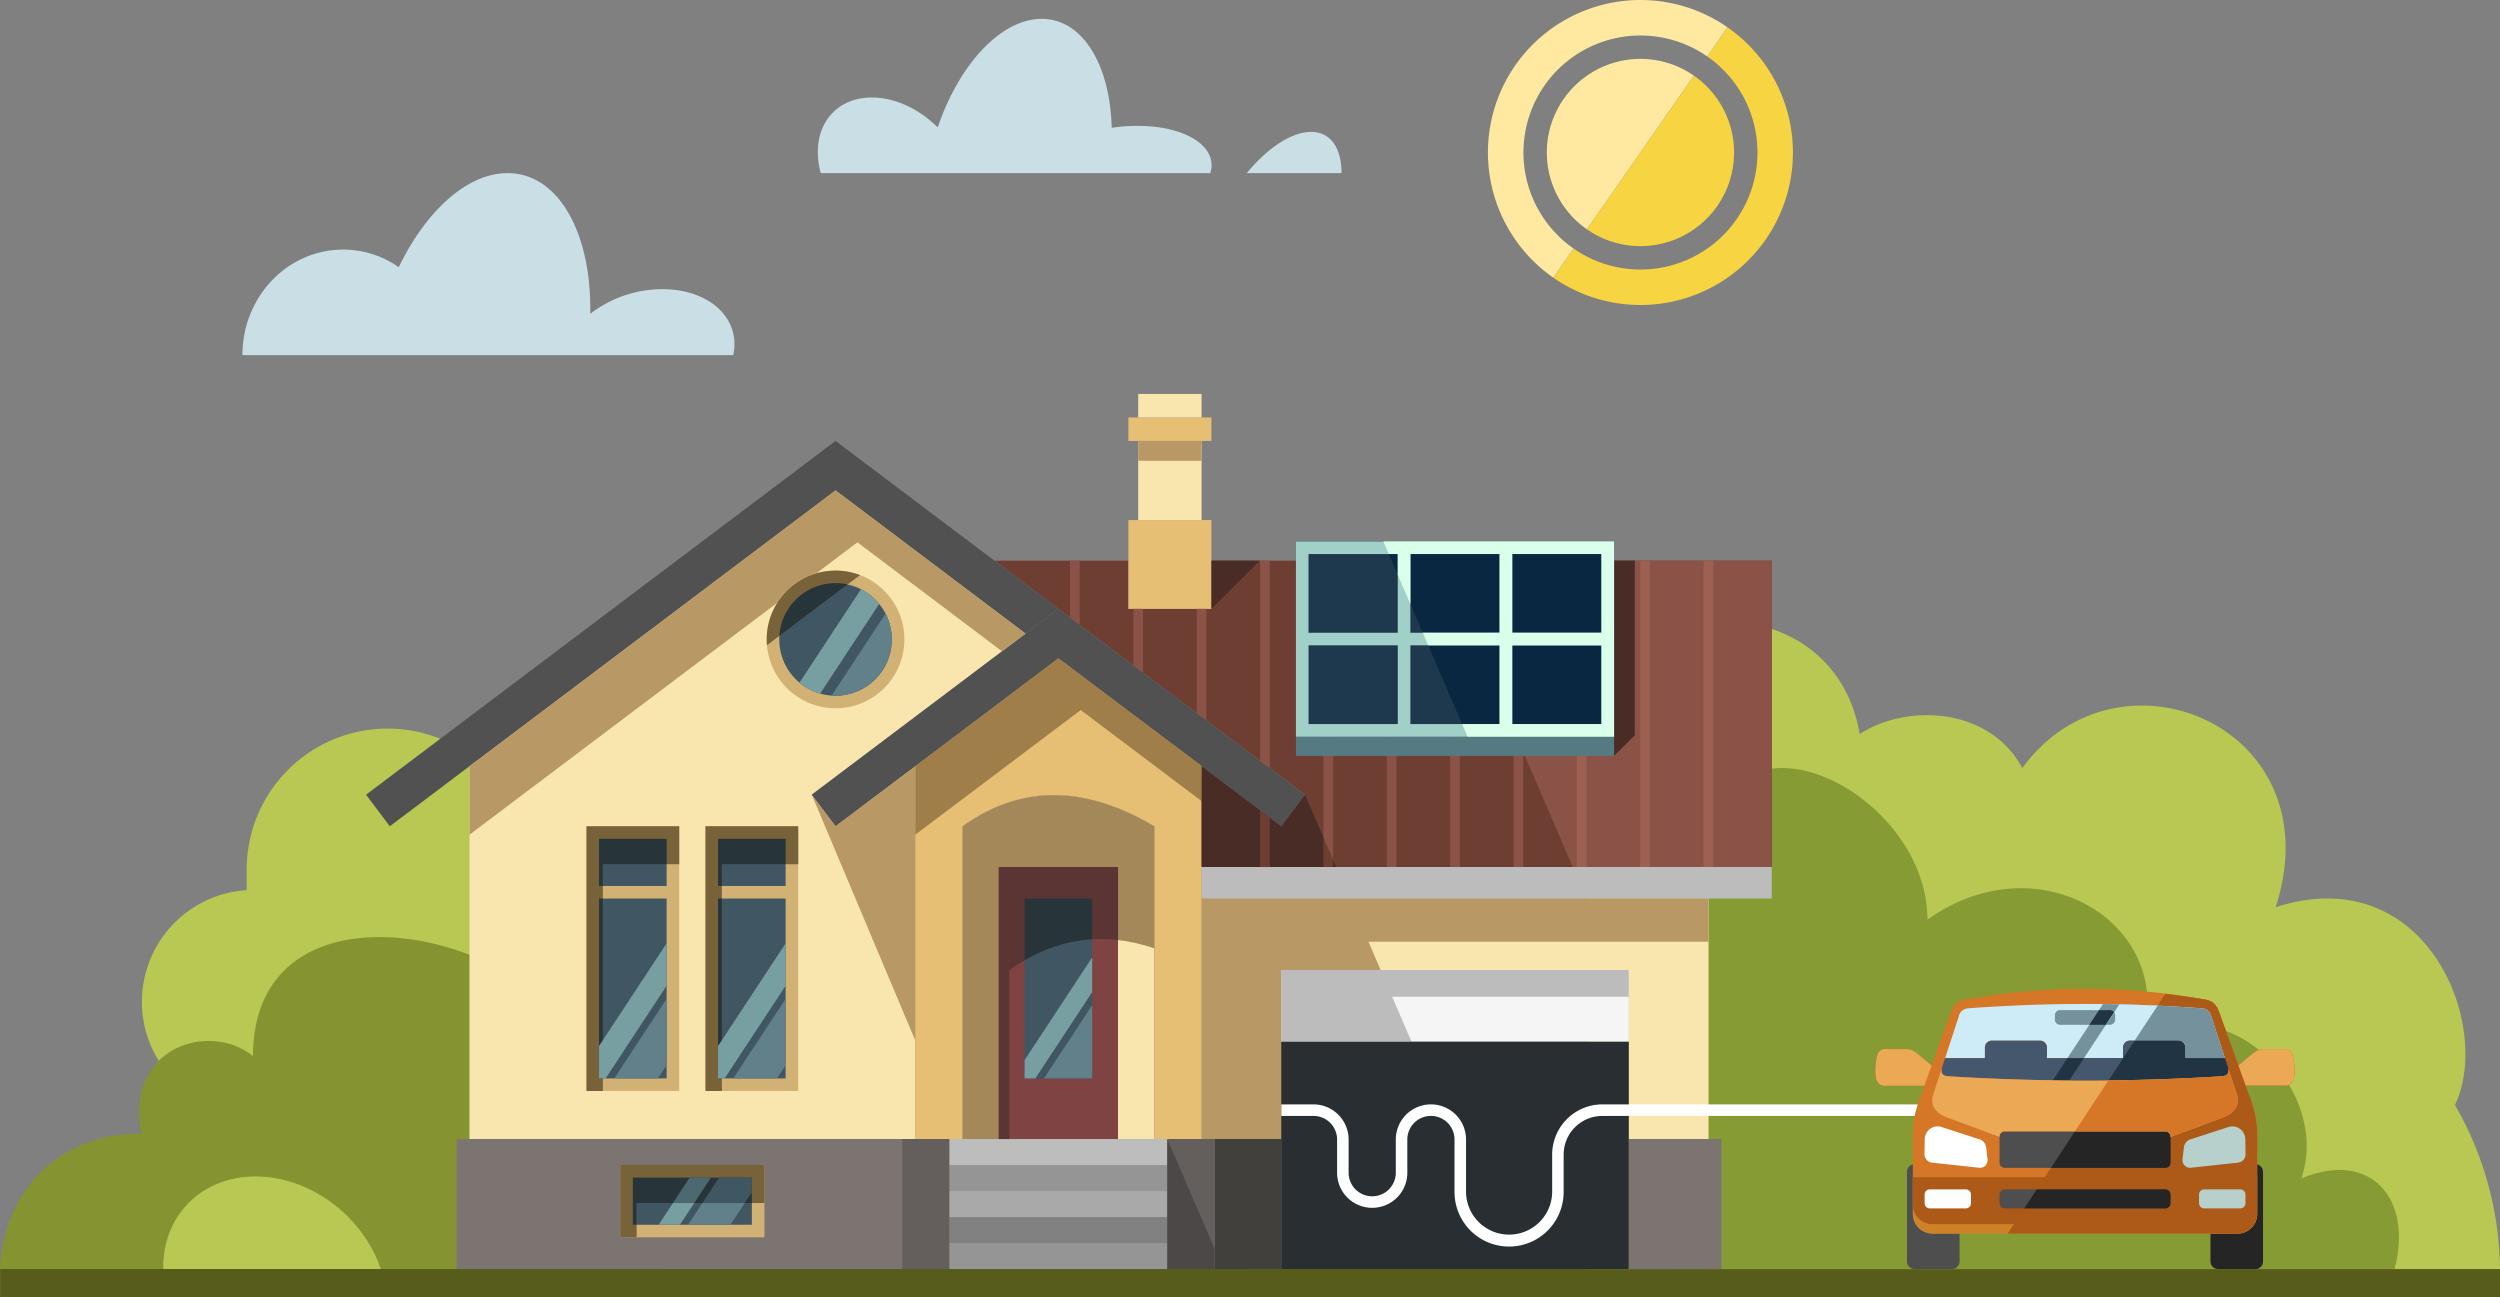 <svg xmlns="http://www.w3.org/2000/svg" width="518.499" height="269" viewBox="0 0 518.499 269">
  <rect x="0" y="0" width="518.499" height="269" fill="#808080" stroke="none"/>
  <g id="Green_energy" data-name="Green energy" transform="translate(0.06 -45.429)">
    <path id="Path_14119" data-name="Path 14119" d="M72.39,400.943a23.208,23.208,0,0,0,0,46.323v32.262h58.47v-82.85a29.238,29.238,0,0,0-58.476,0v4.266h0Z" transform="translate(-21.281 -170.902)" fill="#b8c852" fill-rule="evenodd"/>
    <path id="Path_14120" data-name="Path 14120" d="M518.464,560.58H0v5.8H518.464v-5.8Z" transform="translate(-0.025 -251.954)" fill="#575c1a" fill-rule="evenodd"/>
    <path id="Path_14121" data-name="Path 14121" d="M567.4,357.357V463.5H756.576a69.516,69.516,0,0,0-9.344-34.026c7.846-16.389-5.821-51.059-37.177-41.03,12.153-37.543-32.708-56.061-52.55-28.849-6.662-12.466-23.655-13.551-33.73-7.063-5.786-33.741-56.369-29.691-56.369,4.834Z" transform="translate(-238.137 -154.871)" fill="#b8c852" fill-rule="evenodd"/>
    <path id="Path_14122" data-name="Path 14122" d="M183.631,499.283V443.1c0-30.2-41.483-39.736-54.042-12.582-12.942-8.444-25.425-7.742-28.286,5.316-20.91-9.976-48.883-7.527-48.894,19.285-9.065-7.277-26.644-1.875-23.179,16.157a28.58,28.58,0,0,0-17.962,5.45C.491,484.746-.025,497.618-.06,499.283Z" transform="translate(0 -190.658)" fill="#869331" fill-rule="evenodd"/>
    <path id="Path_14123" data-name="Path 14123" d="M77.427,527.49c-11.381,0-19.349,8.316-19.169,19.2H103.4c-3.679-10.887-14.584-19.2-25.971-19.2h0Z" transform="translate(-24.472 -238.068)" fill="#b8c852" fill-rule="evenodd"/>
    <path id="Path_14124" data-name="Path 14124" d="M107.455,184.791A20.119,20.119,0,0,1,119,188.441c5.618-11.63,14.166-19.511,22.57-19.511,10.568,0,17.468,12.466,17.143,29.186A24.524,24.524,0,0,1,173.673,193c9.79,0,16.366,6.123,14.689,13.679H86.58c0-12.089,9.344-21.885,20.869-21.885h0Z" transform="translate(-36.359 -87.597)" fill="#cadfe5" fill-rule="evenodd"/>
    <path id="Path_14127" data-name="Path 14127" d="M303.428,130.118c4.863,0,9.86,2.437,13.638,6.2,4.428-13.04,13.087-22.512,21.566-22.512s14.2,9.518,14.52,22.6A35.639,35.639,0,0,1,358.52,136c10.046,0,16.8,4.387,15.077,9.8H292.819c-2.4-8.665,2.345-15.687,10.6-15.687h0Z" transform="translate(-122.646 -64.466)" fill="#cadfe5" fill-rule="evenodd"/>
    <path id="Path_14128" data-name="Path 14128" d="M458.838,154.19c4.1,0,6.314,3.4,6.32,8.56H445.49c4.242-5.159,9.251-8.56,13.348-8.56Z" transform="translate(-186.977 -81.411)" fill="#cadfe5" fill-rule="evenodd"/>
    <path id="Path_14129" data-name="Path 14129" d="M166.889,59.685A31.627,31.627,0,0,1,203.016,7.762l-4.2,6.041A24.269,24.269,0,1,0,171.1,53.65l-4.2,6.041h0Z" transform="translate(155.212 43.335)" fill="#ffe9a1" fill-rule="evenodd"/>
    <path id="Path_14130" data-name="Path 14130" d="M182.7,58.493a19.416,19.416,0,1,1,22.175-31.878L182.7,58.493Z" transform="translate(146.38 34.505)" fill="#ffe9a1" fill-rule="evenodd"/>
    <path id="Path_14131" data-name="Path 14131" d="M176.7,63.784A31.627,31.627,0,1,0,212.827,11.86l-4.2,6.041a24.269,24.269,0,0,1-27.717,39.847l-4.2,6.041h0Z" transform="translate(145.401 39.237)" fill="#f7d441" fill-rule="evenodd"/>
    <path id="Path_14132" data-name="Path 14132" d="M188.72,61.008A19.416,19.416,0,1,0,210.9,29.13L188.72,61.008Z" transform="translate(140.357 31.989)" fill="#f7d441" fill-rule="evenodd"/>
    <path id="Path_14139" data-name="Path 14139" d="M610.48,402.057v83.384H752.793c3.848-14.572-4.95-24.8-19.337-18.8,6.134-17.77-14.439-40.148-33.08-28.576,7.394-23.841-21.072-41.791-44.472-25.094,0-27.851-45.418-48.726-45.418-10.916h0Z" transform="translate(-256.215 -176.815)" fill="#869b34" fill-rule="evenodd"/>
    <path id="Path_14140" data-name="Path 14140" d="M738.338,462.616c2.2.36,2.67,1.37,3.424,3.465l5.908,16.412a23.366,23.366,0,0,1,1.689,7.516l-.012,9.506H677.935l-.012-9.506a23.372,23.372,0,0,1,1.689-7.516l5.908-16.412c.755-2.1,1.23-3.111,3.424-3.465a141.187,141.187,0,0,1,49.388,0h0Zm-66,17.9h7.986l1.5-4.173v-.012l-3.053-2.542a3.633,3.633,0,0,0-2.287-.847h-4.2a1.513,1.513,0,0,0-1.648,1.126,11.335,11.335,0,0,0-.3,4.962,1.78,1.78,0,0,0,2,1.48h0Z" transform="translate(-281.27 -209.93)" fill="#d67627" fill-rule="evenodd"/>
    <path id="Path_14141" data-name="Path 14141" d="M692.35,537.535v5.78a1.59,1.59,0,0,1-1.584,1.584h-7.742a1.59,1.59,0,0,1-1.584-1.584V524.738a1.586,1.586,0,0,1,1.213-1.538v10.284a4.072,4.072,0,0,0,4.057,4.057h5.629Z" transform="translate(-285.994 -236.268)" fill="#4e4e4e" fill-rule="evenodd"/>
    <path id="Path_14142" data-name="Path 14142" d="M789.9,537.535v5.78a1.59,1.59,0,0,0,1.584,1.584h7.742a1.585,1.585,0,0,0,1.578-1.584V524.738a1.586,1.586,0,0,0-1.213-1.538v10.284a4.072,4.072,0,0,1-4.057,4.057h-5.629Z" transform="translate(-331.51 -236.268)" fill="#252525" fill-rule="evenodd"/>
    <path id="Path_14143" data-name="Path 14143" d="M754.952,527.77V535.4a4.072,4.072,0,0,1-4.057,4.057H687.6a4.072,4.072,0,0,1-4.057-4.057V527.77Z" transform="translate(-286.875 -238.185)" fill="#cf8127" fill-rule="evenodd"/>
    <path id="Path_14144" data-name="Path 14144" d="M754.952,500.262v7.626a4.072,4.072,0,0,1-4.057,4.057H703.208l1.283-1.95H687.6a4.072,4.072,0,0,1-4.057-4.057v-5.682H710.9l25.024-38.036c2.594.308,5.258.691,8.021,1.137,2.2.36,2.67,1.37,3.424,3.465l5.908,16.412a23.373,23.373,0,0,1,1.689,7.516l-.012,9.506h0Zm5.6-18.995h-7.986l-1.5-4.173v-.012l3.053-2.542a3.632,3.632,0,0,1,2.286-.847h4.2a1.512,1.512,0,0,1,1.648,1.126,11.334,11.334,0,0,1,.3,4.962,1.784,1.784,0,0,1-2,1.48h0Z" transform="translate(-286.875 -210.677)" fill="#ad5918" fill-rule="evenodd"/>
    <path id="Path_14145" data-name="Path 14145" d="M715.588,511.39h33.324a1.072,1.072,0,0,1,1.068,1.068v5.426a1.072,1.072,0,0,1-1.068,1.068H715.588a1.072,1.072,0,0,1-1.068-1.068v-5.426a1.072,1.072,0,0,1,1.068-1.068Z" transform="translate(-299.876 -231.312)" fill="#4e4e4e" fill-rule="evenodd"/>
    <path id="Path_14146" data-name="Path 14146" d="M781.545,518.193l9.79-1.062a1.748,1.748,0,0,0,1.642-1.724l-.052-3.174a2.687,2.687,0,0,0-3.349-2.548l-7.742,2.519a2.065,2.065,0,0,0-1.642,1.724l-.29,2.542a1.576,1.576,0,0,0,1.642,1.724Z" transform="translate(-327.31 -230.564)" fill="#b8d0cc" fill-rule="evenodd"/>
    <path id="Path_14147" data-name="Path 14147" d="M737.864,511.39H756.62a1.072,1.072,0,0,1,1.068,1.068v5.426a1.072,1.072,0,0,1-1.068,1.068H732.89l4.974-7.556h0Z" transform="translate(-307.585 -231.312)" fill="#252525" fill-rule="evenodd"/>
    <path id="Path_14148" data-name="Path 14148" d="M699.133,518.193l-9.79-1.062a1.748,1.748,0,0,1-1.642-1.724l.052-3.174a2.687,2.687,0,0,1,3.349-2.548l7.742,2.519a2.065,2.065,0,0,1,1.642,1.724l.29,2.542a1.576,1.576,0,0,1-1.642,1.724Z" transform="translate(-288.621 -230.564)" fill="#fff" fill-rule="evenodd"/>
    <path id="Path_14149" data-name="Path 14149" d="M748.439,466.767a2.059,2.059,0,0,1,1.834,1.666l2.832,8.659h-8.258v-2.2a1.436,1.436,0,0,0-1.433-1.433h-10a1.436,1.436,0,0,0-1.433,1.433v2.2H716.195v-2.2a1.437,1.437,0,0,0-1.434-1.433h-10a1.437,1.437,0,0,0-1.433,1.433v2.2H695.07l2.832-8.659a2.065,2.065,0,0,1,1.834-1.666q12.153-.914,24.351-.917t24.351.917h0Z" transform="translate(-291.714 -212.201)" fill="#ceecf8" fill-rule="evenodd"/>
    <path id="Path_14150" data-name="Path 14150" d="M752.57,482.593l.644,1.967c.279,1.027-.029,1.695-1.265,1.787q-14.155.879-28.4.882c-9.483,0-18.966-.3-28.4-.882-1.236-.093-1.544-.754-1.265-1.787l.644-1.967h8.258v-2.2a1.436,1.436,0,0,1,1.433-1.433h10a1.436,1.436,0,0,1,1.433,1.433v2.2h15.786v-2.2a1.437,1.437,0,0,1,1.433-1.433h10a1.437,1.437,0,0,1,1.433,1.433v2.2h8.258Z" transform="translate(-291.179 -217.702)" fill="#45576c" fill-rule="evenodd"/>
    <path id="Path_14151" data-name="Path 14151" d="M766.778,466.784a2.059,2.059,0,0,1,1.834,1.666l2.832,8.659h-8.258v-2.2a1.436,1.436,0,0,0-1.433-1.433h-10a1.437,1.437,0,0,0-1.433,1.433v2.2H738.77l7.382-11.218q10.324.122,20.626.894h0Z" transform="translate(-310.053 -212.217)" fill="#75919c" fill-rule="evenodd"/>
    <path id="Path_14152" data-name="Path 14152" d="M769.261,482.593l.644,1.967c.279,1.027-.029,1.695-1.265,1.787q-14.155.879-28.4.882c-2.223,0-4.451-.017-6.674-.047l3.018-4.591h11.549v-2.2a1.437,1.437,0,0,1,1.433-1.433h10A1.437,1.437,0,0,1,761,480.393v2.2Z" transform="translate(-307.87 -217.702)" fill="#213443" fill-rule="evenodd"/>
    <path id="Path_14153" data-name="Path 14153" d="M735.368,468.05h10.371a1.072,1.072,0,0,1,1.068,1.068v.905a1.072,1.072,0,0,1-1.068,1.068H735.368a1.072,1.072,0,0,1-1.068-1.068v-.905a1.072,1.072,0,0,1,1.068-1.068Z" transform="translate(-308.177 -213.124)" fill="#75919c" fill-rule="evenodd"/>
    <path id="Path_14154" data-name="Path 14154" d="M748.622,468.05H750.9a1.072,1.072,0,0,1,1.068,1.068v.905a1.072,1.072,0,0,1-1.068,1.068H746.62l2-3.041Z" transform="translate(-313.347 -213.124)" fill="#213443" fill-rule="evenodd"/>
    <path id="Path_14155" data-name="Path 14155" d="M755.194,473.517h-.958a1.436,1.436,0,0,0-1.433,1.433v2.2H744.69l7.341-11.16q3.97.087,7.933.273l-4.776,7.254h0Z" transform="translate(-312.537 -212.259)" fill="#ceecf8" fill-rule="evenodd"/>
    <path id="Path_14156" data-name="Path 14156" d="M747.575,487.2q-2.429.026-4.863.023c-1.085,0-2.176,0-3.262-.012l3.041-4.625H750.6v-2.2a1.437,1.437,0,0,1,1.433-1.433H753l-5.42,8.241h0Z" transform="translate(-310.338 -217.698)" fill="#45576c" fill-rule="evenodd"/>
    <path id="Path_14157" data-name="Path 14157" d="M754.252,468.81a1.063,1.063,0,0,1,.2.627v.905a1.073,1.073,0,0,1-1.068,1.068h-.847l1.712-2.6Z" transform="translate(-315.831 -213.443)" fill="#75919c" fill-rule="evenodd"/>
    <path id="Path_14158" data-name="Path 14158" d="M715.588,532.11h33.324a1.072,1.072,0,0,1,1.068,1.068v1.811a1.072,1.072,0,0,1-1.068,1.068H715.588a1.072,1.072,0,0,1-1.068-1.068v-1.811a1.072,1.072,0,0,1,1.068-1.068Z" transform="translate(-299.876 -240.007)" fill="#4e4e4e" fill-rule="evenodd"/>
    <path id="Path_14159" data-name="Path 14159" d="M688.808,532.11h7.486a1.073,1.073,0,0,1,1.068,1.068v1.811a1.073,1.073,0,0,1-1.068,1.068h-7.486a1.073,1.073,0,0,1-1.068-1.068v-1.811a1.073,1.073,0,0,1,1.068-1.068Z" transform="translate(-288.638 -240.007)" fill="#fff" fill-rule="evenodd"/>
    <path id="Path_14160" data-name="Path 14160" d="M786.888,532.11h7.487a1.073,1.073,0,0,1,1.068,1.068v1.811a1.073,1.073,0,0,1-1.068,1.068h-7.487a1.073,1.073,0,0,1-1.068-1.068v-1.811a1.073,1.073,0,0,1,1.068-1.068Z" transform="translate(-329.797 -240.007)" fill="#b8d0cc" fill-rule="evenodd"/>
    <path id="Path_14161" data-name="Path 14161" d="M725.944,532.11h26.673a1.073,1.073,0,0,1,1.068,1.068v1.811a1.073,1.073,0,0,1-1.068,1.068H723.35l2.594-3.946Z" transform="translate(-303.581 -240.007)" fill="#252525" fill-rule="evenodd"/>
    <path id="Path_14162" data-name="Path 14162" d="M809.389,489.554H801.4l-1.5-4.173v-.012l3.053-2.542a3.632,3.632,0,0,1,2.286-.847h4.2a1.513,1.513,0,0,1,1.648,1.126,11.315,11.315,0,0,1,.3,4.956,1.784,1.784,0,0,1-2,1.48h0Z" transform="translate(-335.706 -218.97)" fill="#eba956" fill-rule="evenodd"/>
    <path id="Path_14163" data-name="Path 14163" d="M738.824,501.835a1.073,1.073,0,0,1,1.068,1.068v.075l11.177-4.138c2.142-.894,3.273-2.542,2.565-4.689l-1.811-5.531c.279,1.027-.029,1.695-1.265,1.787-9.436.586-18.919.882-28.4.882s-18.966-.3-28.4-.882c-1.236-.093-1.544-.754-1.265-1.787l-1.811,5.531c-.7,2.153.429,3.8,2.565,4.689l11.177,4.138V502.9a1.073,1.073,0,0,1,1.068-1.068h33.323Z" transform="translate(-289.788 -221.756)" fill="#eba956" fill-rule="evenodd"/>
    <path id="Path_14164" data-name="Path 14164" d="M760.213,501.835a1.073,1.073,0,0,1,1.068,1.068v.075l11.177-4.138c2.141-.894,3.273-2.542,2.565-4.689l-1.811-5.531c.279,1.027-.029,1.695-1.265,1.787q-11.734.731-23.539.859L741.45,501.84h18.757Z" transform="translate(-311.177 -221.756)" fill="#d67627" fill-rule="evenodd"/>
    <path id="Path_14165" data-name="Path 14165" d="M672.335,489.573h7.986l1.5-4.173v-.012l-3.053-2.542a3.631,3.631,0,0,0-2.287-.847h-4.2a1.513,1.513,0,0,0-1.648,1.126,11.334,11.334,0,0,0-.3,4.962,1.784,1.784,0,0,0,2,1.48h0Z" transform="translate(-281.27 -218.978)" fill="#eba956" fill-rule="evenodd"/>
    <path id="Path_14166" data-name="Path 14166" d="M163.07,514.12h92.443v26.963H163.07V514.12Z" transform="translate(-68.458 -232.457)" fill="#7c7470" fill-rule="evenodd"/>
    <path id="Path_14167" data-name="Path 14167" d="M221.6,523.41h29.9V538.4H221.6V523.41Z" transform="translate(-93.02 -236.356)" fill="#d2b174" fill-rule="evenodd"/>
    <path id="Path_14168" data-name="Path 14168" d="M167.72,339.521l75.921-57.211,39.417,29.7-44.344,33.416,4.933,6.546,16.522-12.454v77.314H167.72V339.521h0Zm102.251,77.314h39.783V351.969c-15.118-8.943-28.2-8.3-39.783,0v64.865Z" transform="translate(-70.409 -135.177)" fill="#f9e6ae" fill-rule="evenodd"/>
    <path id="Path_14169" data-name="Path 14169" d="M288.217,310.98a14.277,14.277,0,1,1-14.277,14.277,14.277,14.277,0,0,1,14.277-14.277Z" transform="translate(-114.985 -147.209)" fill="#d2b174" fill-rule="evenodd"/>
    <path id="Path_14170" data-name="Path 14170" d="M534.468,428.18v49.875H517.946V443H445.878v35.053H429.35V428.18Z" transform="translate(-180.203 -196.392)" fill="#f9e6ae" fill-rule="evenodd"/>
    <path id="Path_14171" data-name="Path 14171" d="M434,514.12h13.83v26.963H434V514.12Z" transform="translate(-182.155 -232.457)" fill="#42403d" fill-rule="evenodd"/>
    <path id="Path_14172" data-name="Path 14172" d="M429.35,416.91H547.613v6.54H429.35v-6.54Z" transform="translate(-180.203 -191.663)" fill="#bcbcbc" fill-rule="evenodd"/>
    <path id="Path_14173" data-name="Path 14173" d="M355.31,307.42H383.1v10h17.219v-10h116.22v63.542H398.279v-20.9l16.528,12.454,4.927-6.546L355.31,307.42Z" transform="translate(-149.132 -145.715)" fill="#6f3e33" fill-rule="evenodd"/>
    <path id="Path_14174" data-name="Path 14174" d="M417.1,514.12h9.808v26.963H417.1V514.12Z" transform="translate(-175.063 -232.457)" fill="#645f5c" fill-rule="evenodd"/>
    <path id="Path_14175" data-name="Path 14175" d="M322.36,514.12h9.808v26.963H322.36V514.12Z" transform="translate(-135.305 -232.457)" fill="#645f5c" fill-rule="evenodd"/>
    <path id="Path_14176" data-name="Path 14176" d="M582.01,514.12h19.221v26.963H582.01V514.12Z" transform="translate(-244.268 -232.457)" fill="#7c7470" fill-rule="evenodd"/>
    <path id="Path_14177" data-name="Path 14177" d="M339.26,556.682h45.174V551.29H339.26v5.391Z" transform="translate(-142.397 -248.056)" fill="#959595" fill-rule="evenodd"/>
    <path id="Path_14178" data-name="Path 14178" d="M339.26,547.391h45.174V542H339.26v5.391Z" transform="translate(-142.397 -244.157)" fill="#818181" fill-rule="evenodd"/>
    <path id="Path_14179" data-name="Path 14179" d="M339.26,538.1h45.174v-5.4H339.26v5.4Z" transform="translate(-142.397 -240.254)" fill="#a9a9a9" fill-rule="evenodd"/>
    <path id="Path_14180" data-name="Path 14180" d="M339.26,528.8h45.174V523.41H339.26V528.8Z" transform="translate(-142.397 -236.356)" fill="#959595" fill-rule="evenodd"/>
    <path id="Path_14181" data-name="Path 14181" d="M274.345,299.467,228.126,264.64,130.75,338.013l4.927,6.546,92.449-69.665,39.411,29.7,6.807-5.13Z" transform="translate(-54.895 -127.762)" fill="#515151" fill-rule="evenodd"/>
    <path id="Path_14182" data-name="Path 14182" d="M406.71,264.64h13.139v16.412H406.71V264.64Z" transform="translate(-170.702 -127.762)" fill="#f9e6ae" fill-rule="evenodd"/>
    <path id="Path_14183" data-name="Path 14183" d="M339.26,519.511h45.174V514.12H339.26v5.391Z" transform="translate(-142.397 -232.457)" fill="#bdbdbd" fill-rule="evenodd"/>
    <path id="Path_14184" data-name="Path 14184" d="M290.1,315.47a11.671,11.671,0,1,1-11.671,11.671A11.668,11.668,0,0,1,290.1,315.47h0Z" transform="translate(-116.869 -149.093)" fill="#405662" fill-rule="evenodd"/>
    <path id="Path_14185" data-name="Path 14185" d="M403.2,256.24h17.219v4.875H403.2V256.24Z" transform="translate(-169.229 -124.237)" fill="#e7bf74" fill-rule="evenodd"/>
    <path id="Path_14186" data-name="Path 14186" d="M406.71,247.85h13.139v4.869H406.71V247.85Z" transform="translate(-170.702 -120.716)" fill="#f9e6ae" fill-rule="evenodd"/>
    <path id="Path_14187" data-name="Path 14187" d="M403.2,292.92h17.219v18.414H403.2V292.92Z" transform="translate(-169.229 -139.63)" fill="#e7bf74" fill-rule="evenodd"/>
    <path id="Path_14188" data-name="Path 14188" d="M252.06,457.251h19.233v-54.9H252.06v54.9Z" transform="translate(-105.803 -185.553)" fill="#d2b174" fill-rule="evenodd"/>
    <path id="Path_14189" data-name="Path 14189" d="M226.1,527.9h24.682v9.779H226.1V527.9Z" transform="translate(-94.909 -238.24)" fill="#405662" fill-rule="evenodd"/>
    <path id="Path_14190" data-name="Path 14190" d="M209.53,457.251h19.233v-54.9H209.53v54.9Z" transform="translate(-87.955 -185.553)" fill="#d2b174" fill-rule="evenodd"/>
    <path id="Path_14191" data-name="Path 14191" d="M457.83,453.72H529.9v14.874H457.83V453.72Z" transform="translate(-192.155 -207.11)" fill="#f5f5f5" fill-rule="evenodd"/>
    <path id="Path_14192" data-name="Path 14192" d="M327.006,364.708l29.7-22.378,29.7,22.378v77.314H327V364.708h0Zm9.808,77.314H376.6V377.157c-15.118-8.943-28.2-8.3-39.783,0v64.865Z" transform="translate(-137.252 -160.365)" fill="#e7bf74" fill-rule="evenodd"/>
    <path id="Path_14193" data-name="Path 14193" d="M392.344,363.2,341.192,324.65h0L290.04,363.2l4.933,6.546,46.219-34.832,46.225,34.832,4.927-6.546Z" transform="translate(-121.741 -152.945)" fill="#515151" fill-rule="evenodd"/>
    <path id="Path_14194" data-name="Path 14194" d="M167.72,339.521l75.921-57.211,39.417,29.7-4.887,3.679-29.992-22.6-8.5,6.407a14.308,14.308,0,0,0-8.131,6.128l-63.827,48.1V339.521h0Z" transform="translate(-70.409 -135.177)" fill="#b89966" fill-rule="evenodd"/>
    <path id="Path_14195" data-name="Path 14195" d="M327.01,364.708l29.7-22.378,29.7,22.285v7.33l-25.071-18.89-34.322,25.86V364.708Z" transform="translate(-137.256 -160.365)" fill="#9f7e49" fill-rule="evenodd"/>
    <path id="Path_14196" data-name="Path 14196" d="M343.91,462.538H353.6V427.52c9.036-6.471,18.983-8.287,30.1-4.532V397.673c-15.118-8.943-28.2-8.3-39.783,0v64.865Z" transform="translate(-144.348 -180.875)" fill="#a58859" fill-rule="evenodd"/>
    <path id="Path_14197" data-name="Path 14197" d="M534.468,428.18v8.961H463.962L466.486,443H445.878v35.053H429.35V428.18Z" transform="translate(-180.203 -196.392)" fill="#b89966" fill-rule="evenodd"/>
    <path id="Path_14198" data-name="Path 14198" d="M457.83,453.72H529.9v5.542H480.829l4.022,9.332H457.83V453.72Z" transform="translate(-192.155 -207.11)" fill="#bcbcbc" fill-rule="evenodd"/>
    <path id="Path_14199" data-name="Path 14199" d="M457.271,401.794H429.35v-20.9l16.528,12.454,4.927-6.546,6.465,15Z" transform="translate(-180.203 -176.547)" fill="#4a2c26" fill-rule="evenodd"/>
    <path id="Path_14200" data-name="Path 14200" d="M463.419,408.429v-6.117l2,4.62v1.492h-2Zm-13.139,0V396.7l1.991,1.48v10.249Z" transform="translate(-188.987 -183.182)" fill="#6f3e33"/>
    <path id="Path_14201" data-name="Path 14201" d="M288.217,310.98a14.222,14.222,0,0,1,5.084.934l-19.308,14.549c-.035-.395-.052-.8-.052-1.2a14.277,14.277,0,0,1,14.276-14.277h0Z" transform="translate(-114.985 -147.209)" fill="#77623a" fill-rule="evenodd"/>
    <path id="Path_14202" data-name="Path 14202" d="M290.118,315.466a11.833,11.833,0,0,1,2.5.267L278.47,326.394a11.675,11.675,0,0,1,11.648-10.934h0Z" transform="translate(-116.886 -149.089)" fill="#27343a" fill-rule="evenodd"/>
    <path id="Path_14203" data-name="Path 14203" d="M214.02,419.225h14.015v37.3H214.02v-37.3Zm0-12.385h14.015v9.773H214.02V406.84Z" transform="translate(-89.839 -187.437)" fill="#405662" fill-rule="evenodd"/>
    <path id="Path_14204" data-name="Path 14204" d="M221.6,538.4H225v-7.115l26.5.006V523.41H221.6V538.4Z" transform="translate(-93.02 -236.356)" fill="#77623a" fill-rule="evenodd"/>
    <path id="Path_14205" data-name="Path 14205" d="M226.1,527.9h24.682v5.275H226.889v4.5H226.1V527.9Z" transform="translate(-94.909 -238.24)" fill="#27343a" fill-rule="evenodd"/>
    <path id="Path_14206" data-name="Path 14206" d="M432.87,317.419v-10h10.04l-10.04,10Z" transform="translate(-181.681 -145.715)" fill="#4a2c26" fill-rule="evenodd"/>
    <path id="Path_14207" data-name="Path 14207" d="M406.71,264.64h13.139v4.12H406.71v-4.12Z" transform="translate(-170.702 -127.762)" fill="#b89966" fill-rule="evenodd"/>
    <path id="Path_14208" data-name="Path 14208" d="M417.1,514.12l9.808,22.738v4.225H417.1V514.12Z" transform="translate(-175.063 -232.457)" fill="#4c4847" fill-rule="evenodd"/>
    <path id="Path_14209" data-name="Path 14209" d="M239.736,541.494l2.966-4.5h-4.416l-2.966,4.5Z" transform="translate(-98.778 -242.055)" fill="#779fa2" fill-rule="evenodd"/>
    <path id="Path_14210" data-name="Path 14210" d="M254.632,541.494l2.966-4.5h-8.792l-2.966,4.5Z" transform="translate(-103.193 -242.055)" fill="#61808a" fill-rule="evenodd"/>
    <path id="Path_14211" data-name="Path 14211" d="M356.88,416.91H381.6v56.415H356.88V416.91Z" transform="translate(-149.791 -191.663)" fill="#7f4343" fill-rule="evenodd"/>
    <path id="Path_14212" data-name="Path 14212" d="M366.1,428.18h14.021v37.3H366.1v-37.3Z" transform="translate(-153.66 -196.392)" fill="#405662" fill-rule="evenodd"/>
    <path id="Path_14213" data-name="Path 14213" d="M356.88,416.91h24.729v15.147c-8.136-.946-15.623,1.277-22.564,6.256v35.018h-2.159V416.916h0Z" transform="translate(-149.791 -191.663)" fill="#5b3434" fill-rule="evenodd"/>
    <path id="Path_14214" data-name="Path 14214" d="M366.1,428.18h14.015v8.438a31.133,31.133,0,0,0-14.015,4.347V428.18Z" transform="translate(-153.66 -196.392)" fill="#27343a" fill-rule="evenodd"/>
    <path id="Path_14215" data-name="Path 14215" d="M256.55,419.225h14.015v37.3H256.55v-37.3Zm0-12.385h14.015v9.773H256.55V406.84Z" transform="translate(-107.687 -187.437)" fill="#405662" fill-rule="evenodd"/>
    <path id="Path_14216" data-name="Path 14216" d="M252.06,457.251h3.4V410.225h15.838V402.35H252.06v54.9Z" transform="translate(-105.803 -185.553)" fill="#77623a" fill-rule="evenodd"/>
    <path id="Path_14217" data-name="Path 14217" d="M256.55,419.225h.789v37.3h-.789v-37.3Zm0-12.385h14.015v5.27H257.339v4.5h-.789V406.84Z" transform="translate(-107.687 -187.437)" fill="#27343a" fill-rule="evenodd"/>
    <path id="Path_14218" data-name="Path 14218" d="M209.53,457.251h3.4V410.225h15.838V402.35H209.53v54.9Z" transform="translate(-87.955 -185.553)" fill="#77623a" fill-rule="evenodd"/>
    <path id="Path_14219" data-name="Path 14219" d="M214.02,419.225h.789v37.3h-.789v-37.3Zm0-12.385h14.015v5.27H214.809v4.5h-.789V406.84Z" transform="translate(-89.839 -187.437)" fill="#27343a" fill-rule="evenodd"/>
    <path id="Path_14220" data-name="Path 14220" d="M244.842,533.175l3.465-5.275H243.89l-3.47,5.275Z" transform="translate(-100.918 -238.24)" fill="#4c6972" fill-rule="evenodd"/>
    <path id="Path_14221" data-name="Path 14221" d="M259.742,533.175l1.468-2.234V527.9h-6.79l-3.471,5.275Z" transform="translate(-105.337 -238.24)" fill="#405662" fill-rule="evenodd"/>
    <path id="Path_14222" data-name="Path 14222" d="M514.8,307.42h68.672v63.542H542.2L514.8,307.42Z" transform="translate(-216.063 -145.715)" fill="#8b5347" fill-rule="evenodd"/>
    <path id="Path_14223" data-name="Path 14223" d="M570.766,370.958V307.416h1.991v63.542ZM518.21,311.989v-4.573H520.2v9.193l-1.991-4.619Zm13.139,30.468V307.416h1.991v39.667l-1.991-4.62h0Zm13.139,28.495V307.41h1.991v63.542Zm13.139,0V307.41h1.991v63.542Z" transform="translate(-217.494 -145.711)" fill="#9d6152"/>
    <path id="Path_14224" data-name="Path 14224" d="M382.36,319.247V307.42h1.991v13.307l-1.991-1.48Zm13.139,9.9V317.419h1.991v13.22l-1.991-1.5h0Zm13.139,9.9v-21.63h1.991v23.115l-1.991-1.486Zm13.139,9.936V307.42h1.991v43.021l-1.991-1.457Zm13.139,15.861V307.42h2v62.045l-2-4.62Zm13.139,6.117V307.42h1.991v63.542Zm13.139,0V311.993l1.991,4.62v54.344h-1.991Zm13.139,0v-28.5l1.991,4.62v23.875Z" transform="translate(-160.484 -145.715)" fill="#8b5347"/>
    <path id="Path_14225" data-name="Path 14225" d="M457.83,479.35H529.9v47.141H457.83V479.35Z" transform="translate(-192.155 -217.866)" fill="#282e31" fill-rule="evenodd"/>
    <path id="Path_14226" data-name="Path 14226" d="M290.04,386.8l4.933,6.546L311.5,380.89v56.874L290.04,386.8Z" transform="translate(-121.741 -176.547)" fill="#b89966" fill-rule="evenodd"/>
    <path id="Path_14227" data-name="Path 14227" d="M289.939,339.277l12.24-18.606a11.661,11.661,0,0,0-3.778-3.041l-12.75,19.378a11.646,11.646,0,0,0,4.289,2.269Z" transform="translate(-119.899 -150)" fill="#779fa2" fill-rule="evenodd"/>
    <path id="Path_14228" data-name="Path 14228" d="M308.323,326.35l-11.183,17c.267.017.54.029.813.029a11.674,11.674,0,0,0,10.371-17.027Z" transform="translate(-124.721 -153.659)" fill="#61808a" fill-rule="evenodd"/>
    <path id="Path_14229" data-name="Path 14229" d="M257.92,472.193l12.652-19.227V444.18l-14.021,21.3v6.709Z" transform="translate(-107.687 -203.107)" fill="#779fa2" fill-rule="evenodd"/>
    <path id="Path_14230" data-name="Path 14230" d="M272.854,464,261.99,480.511h9.065l1.8-2.728V464Z" transform="translate(-109.97 -211.424)" fill="#61808a" fill-rule="evenodd"/>
    <path id="Path_14231" data-name="Path 14231" d="M368.334,474.3l11.787-17.909V449.2L366.1,470.5v3.8Z" transform="translate(-153.66 -205.213)" fill="#779fa2" fill-rule="evenodd"/>
    <path id="Path_14232" data-name="Path 14232" d="M383.029,481.464V466.27l-10,15.194Z" transform="translate(-156.568 -212.377)" fill="#61808a" fill-rule="evenodd"/>
    <path id="Path_14233" data-name="Path 14233" d="M215.39,472.193l12.646-19.227V444.18l-14.015,21.3v6.709Z" transform="translate(-89.839 -203.107)" fill="#779fa2" fill-rule="evenodd"/>
    <path id="Path_14234" data-name="Path 14234" d="M230.318,464,219.46,480.511h9.065l1.793-2.728V464Z" transform="translate(-92.122 -211.424)" fill="#61808a" fill-rule="evenodd"/>
    <path id="Path_14235" data-name="Path 14235" d="M576.76,347.917v-40.5h4.289v36.219l-4.289,4.277Z" transform="translate(-242.064 -145.715)" fill="#4a2c26" fill-rule="evenodd"/>
    <path id="Path_14236" data-name="Path 14236" d="M463.07,300.56h65.98v40.491H463.07V300.56Z" transform="translate(-194.354 -142.836)" fill="#1e384d" fill-rule="evenodd"/>
    <path id="Path_14237" data-name="Path 14237" d="M463.07,370.33h65.98v3.987H463.07V370.33Z" transform="translate(-194.354 -172.115)" fill="#567a81" fill-rule="evenodd"/>
    <path id="Path_14238" data-name="Path 14238" d="M494.32,300.56h47.844v40.491H511.783L494.32,300.56Z" transform="translate(-207.468 -142.836)" fill="#092741" fill-rule="evenodd"/>
    <path id="Path_14239" data-name="Path 14239" d="M465.687,338.433h18.507V322.108H465.687v16.325Zm21.119,0h18.507V322.108H486.806v16.325ZM484.189,319.5V303.172H465.682V319.5ZM529.05,300.56v40.5H463.07v-40.5Zm-42.243,2.617V319.5h18.507V303.177Zm21.119,35.262h18.507V322.114H507.925v16.325Zm0-35.262V319.5h18.507V303.177Z" transform="translate(-194.354 -142.836)" fill="#a0d0c7" fill-rule="evenodd"/>
    <path id="Path_14240" data-name="Path 14240" d="M510.647,338.425h7.777V322.1H503.607l-1.126-2.617h15.942V303.157H499.916V313.54l-2.617-6.065v-4.318h-1.863l-1.126-2.617h47.85v40.5H511.773l-1.126-2.617h0Zm10.394,0h18.507V322.1H521.041v16.325Zm0-35.262v16.325h18.507V303.163Z" transform="translate(-207.464 -142.828)" fill="#daffea" fill-rule="evenodd"/>
    <path id="Path_14241" data-name="Path 14241" d="M589.19,504.137H524.423a8.024,8.024,0,0,0-8.026,8.026v7.748a11.317,11.317,0,1,1-22.634,0V509.023a4.892,4.892,0,0,0-9.785,0v6.889a7.283,7.283,0,0,1-14.567,0v-6.889a4.894,4.894,0,0,0-4.892-4.892h-6.68V501.74h6.68a7.292,7.292,0,0,1,7.283,7.283v6.889a4.892,4.892,0,0,0,9.785,0v-6.889a7.283,7.283,0,0,1,14.567,0v10.887a8.932,8.932,0,0,0,17.863,0v-7.748a10.422,10.422,0,0,1,10.423-10.423h65.4c-.238.76-.464,1.561-.638,2.391h0Z" transform="translate(-192.159 -227.262)" fill="#fff"/>
  </g>
</svg>
